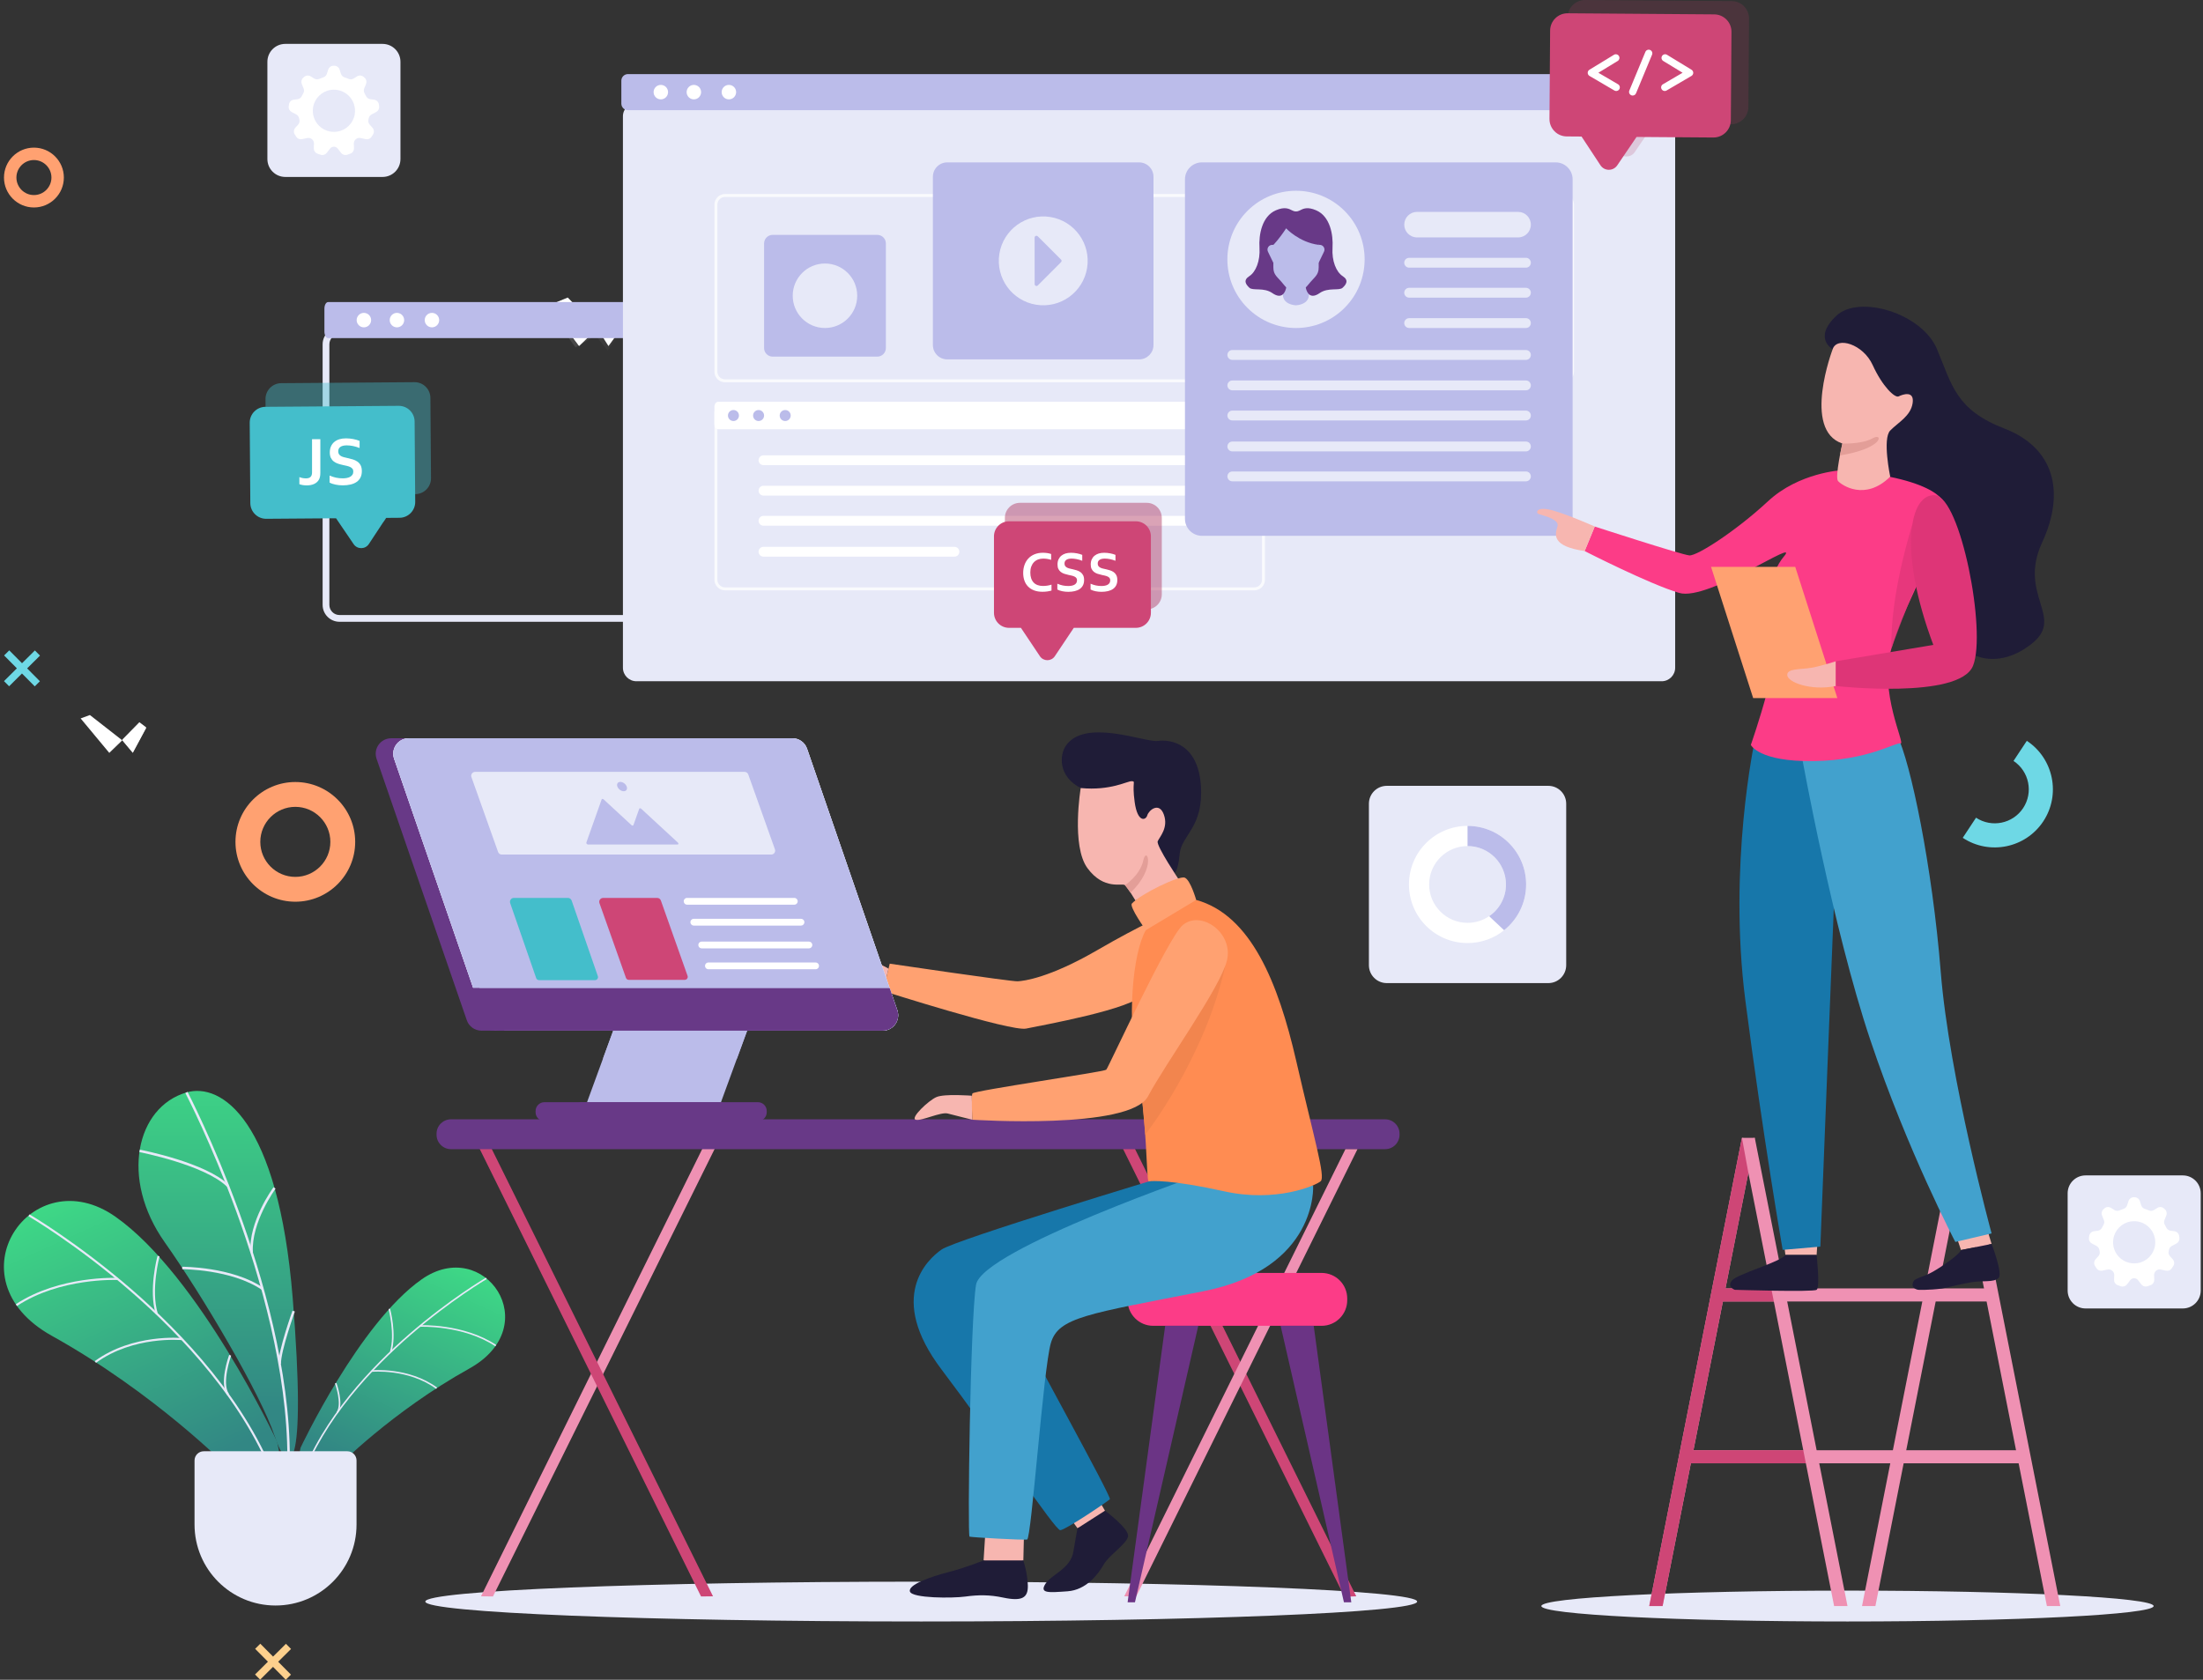 <svg xmlns="http://www.w3.org/2000/svg" width="552" height="421" viewBox="0 0 552 421" fill="none"><rect x="0" y="0" width="552" height="421" fill="#333333" stroke="none"/><path opacity="0.16" d="M192.997 100.187C191.853 101.672 190.568 102.626 189.143 102.793C180.304 103.831 159.832 96.757 159.832 96.757L160.752 88.365C165.238 90.898 184.84 101.649 192.997 100.187Z" fill="url(#paint0_linear_18_787)"></path><path opacity="0.16" d="M136.7 76.637L144.204 87.074L149.223 84.079L152.241 87.837L158.028 80.147L155.556 79.364L136.7 76.637Z" fill="url(#paint1_linear_18_787)"></path><path d="M142.261 74.746L149.664 82.308L145.098 86.732L137.58 76.66L142.261 74.746Z" fill="white"></path><path d="M156.098 77.333L149.664 82.309L152.461 86.732L157.46 79.89L156.098 77.333Z" fill="white"></path><path d="M22.528 179.212L30.634 185.549L27.383 188.698L20.206 180.062L22.528 179.212Z" fill="white"></path><path d="M34.927 181.176L30.634 185.55L33.274 188.698L36.623 182.468L34.927 181.176Z" fill="white"></path><path d="M72.903 419.718L69.701 416.489L72.926 413.286L71.645 411.995L68.42 415.197L65.221 411.971L63.93 413.25L67.132 416.479L63.903 419.684L65.184 420.976L68.41 417.77L71.611 420.999L72.903 419.718Z" fill="#FDD08D"></path><path d="M10 170.746L6.798 167.517L10.023 164.315L8.742 163.023L5.517 166.225L2.318 163L1.027 164.278L4.229 167.507L1 170.712L2.281 172.004L5.507 168.798L8.708 172.027L10 170.746Z" fill="#6ED8E5"></path><path d="M142.261 74.579L149.664 82.144L145.098 86.564L137.58 76.493L142.261 74.579Z" fill="white"></path><path d="M34.927 181.009L30.634 185.382L33.274 188.531L36.623 182.304L34.927 181.009Z" fill="white"></path><path d="M291.381 229.611C291.381 229.611 286.724 231.318 274.844 238.194C262.964 245.074 256.587 245.863 254.994 245.95C253.402 246.037 222.933 241.53 222.933 241.53L221.281 248.366C221.281 248.366 253.308 258.606 257.119 257.796C260.929 256.986 283.854 252.951 286.677 249.076C289.501 245.198 291.381 229.611 291.381 229.611Z" fill="#FFA171"></path><path d="M222.632 242.765C222.632 242.765 212.95 237.28 212.234 240.252C211.515 243.223 221.271 248.41 221.271 248.41L222.632 242.765Z" fill="#F7B6B0"></path><path d="M226.704 155.839H85.071C82.739 155.839 80.839 153.942 80.839 151.606V86.293C80.839 83.961 82.736 82.06 85.071 82.06H226.704C229.036 82.06 230.936 83.957 230.936 86.293V151.606C230.936 153.942 229.036 155.839 226.704 155.839ZM85.067 83.753C83.669 83.753 82.528 84.891 82.528 86.293V151.606C82.528 153.005 83.666 154.146 85.067 154.146H226.7C228.099 154.146 229.24 153.008 229.24 151.606V86.293C229.24 84.894 228.102 83.753 226.7 83.753H85.067Z" fill="#E7E9F8"></path><path d="M229.159 84.75H82.217C81.702 84.75 81.287 84.01 81.287 83.097V77.362C81.287 76.448 81.702 75.709 82.217 75.709H229.159C229.675 75.709 230.09 76.448 230.09 77.362V83.097C230.09 84.01 229.671 84.75 229.159 84.75Z" fill="#BBBCEA"></path><path d="M92.993 80.231C92.993 81.231 92.18 82.044 91.18 82.044C90.18 82.044 89.367 81.231 89.367 80.231C89.367 79.23 90.18 78.417 91.18 78.417C92.184 78.417 92.993 79.227 92.993 80.231Z" fill="white"></path><path d="M101.274 80.231C101.274 81.231 100.461 82.044 99.46 82.044C98.46 82.044 97.647 81.231 97.647 80.231C97.647 79.23 98.46 78.417 99.46 78.417C100.461 78.417 101.274 79.227 101.274 80.231Z" fill="white"></path><path d="M110.046 80.231C110.046 81.231 109.233 82.044 108.232 82.044C107.232 82.044 106.419 81.231 106.419 80.231C106.419 79.23 107.232 78.417 108.232 78.417C109.233 78.417 110.046 79.227 110.046 80.231Z" fill="white"></path><path d="M416.356 170.744H159.471C157.6 170.744 156.085 169.228 156.085 167.357V29.155C156.085 27.285 157.6 25.769 159.471 25.769H416.356C418.226 25.769 419.742 27.285 419.742 29.155V167.357C419.742 169.228 418.226 170.744 416.356 170.744Z" fill="#E7E9F8"></path><path d="M303.736 116.586H191.311C190.628 116.586 190.076 116.034 190.076 115.352C190.076 114.669 190.628 114.117 191.311 114.117H303.736C304.419 114.117 304.971 114.669 304.971 115.352C304.968 116.031 304.416 116.586 303.736 116.586Z" fill="white"></path><path d="M303.736 124.212H191.311C190.628 124.212 190.076 123.66 190.076 122.978C190.076 122.295 190.628 121.743 191.311 121.743H303.736C304.419 121.743 304.971 122.295 304.971 122.978C304.968 123.66 304.416 124.212 303.736 124.212Z" fill="white"></path><path d="M303.736 131.764H191.311C190.628 131.764 190.076 131.212 190.076 130.529C190.076 129.846 190.628 129.294 191.311 129.294H303.736C304.419 129.294 304.971 129.846 304.971 130.529C304.968 131.212 304.416 131.764 303.736 131.764Z" fill="white"></path><path d="M239.146 139.521H191.307C190.625 139.521 190.073 138.969 190.073 138.286C190.073 137.603 190.625 137.051 191.307 137.051H239.146C239.829 137.051 240.381 137.603 240.381 138.286C240.381 138.969 239.829 139.521 239.146 139.521Z" fill="white"></path><path d="M230.832 406.398C299.461 406.398 355.095 404.164 355.095 401.408C355.095 398.653 299.461 396.419 230.832 396.419C162.204 396.419 106.57 398.653 106.57 401.408C106.57 404.164 162.204 406.398 230.832 406.398Z" fill="#E7E9F8"></path><path d="M123.522 400.127L120.524 400.09L176.232 287.422H179.337L123.522 400.127Z" fill="#EF91B3"></path><path d="M175.66 400.127L120.113 287.794L122.946 287.422L178.658 400.09L175.66 400.127Z" fill="#CE4676"></path><path d="M336.878 400.2L281.294 287.75L284.128 287.422L339.839 400.09L336.878 400.2Z" fill="#CE4676"></path><path d="M347.059 288.022H113.003C111.006 288.022 109.383 286.403 109.383 284.402V284.157C109.383 282.16 111.003 280.537 113.003 280.537H347.059C349.056 280.537 350.679 282.156 350.679 284.157V284.402C350.679 286.403 349.059 288.022 347.059 288.022Z" fill="#683987"></path><path d="M284.713 400.11L281.706 400.09L337.119 288.022H340.137L284.713 400.11Z" fill="#EF91B3"></path><path d="M507.855 185.673L504.523 190.719C508.444 193.309 509.528 198.606 506.939 202.528C504.349 206.449 499.053 207.534 495.129 204.944L491.8 209.986C498.501 214.413 507.554 212.559 511.981 205.857C516.41 199.155 514.557 190.1 507.855 185.673Z" fill="#6ED8E5"></path><path d="M418.487 27.613H157.339C156.426 27.613 155.687 26.873 155.687 25.96V20.224C155.687 19.311 156.426 18.571 157.339 18.571H418.487C419.401 18.571 420.14 19.311 420.14 20.224V25.96C420.14 26.873 419.401 27.613 418.487 27.613Z" fill="#BBBCEA"></path><path d="M167.396 23.091C167.396 24.092 166.583 24.905 165.583 24.905C164.583 24.905 163.77 24.092 163.77 23.091C163.77 22.091 164.583 21.278 165.583 21.278C166.583 21.278 167.396 22.087 167.396 23.091Z" fill="white"></path><path d="M175.673 23.091C175.673 24.092 174.86 24.905 173.86 24.905C172.86 24.905 172.047 24.092 172.047 23.091C172.047 22.091 172.86 21.278 173.86 21.278C174.864 21.278 175.673 22.087 175.673 23.091Z" fill="white"></path><path d="M184.449 23.091C184.449 24.092 183.636 24.905 182.635 24.905C181.635 24.905 180.822 24.092 180.822 23.091C180.822 22.091 181.635 21.278 182.635 21.278C183.636 21.278 184.449 22.087 184.449 23.091Z" fill="white"></path><path d="M74 226C65.729 226 59 219.272 59 211C59 202.729 65.729 196 74 196C82.271 196 89 202.729 89 211C89 219.272 82.271 226 74 226ZM74 202.224C69.161 202.224 65.223 206.162 65.223 211C65.223 215.839 69.161 219.777 74 219.777C78.839 219.777 82.777 215.839 82.777 211C82.777 206.162 78.839 202.224 74 202.224Z" fill="#FFA171"></path><path d="M8.5 52C4.364 52 1 48.636 1 44.5C1 40.364 4.364 37 8.5 37C12.636 37 16 40.364 16 44.5C16 48.636 12.636 52 8.5 52ZM8.5 40.111C6.081 40.111 4.112 42.081 4.112 44.5C4.112 46.919 6.081 48.889 8.5 48.889C10.919 48.889 12.889 46.919 12.889 44.5C12.889 42.081 10.919 40.111 8.5 40.111Z" fill="#FFA171"></path><g opacity="0.41"><path opacity="0.47" d="M397.199 0.001L433.921 0.276C436.33 0.292 438.267 2.26 438.25 4.669L438.086 26.807C438.069 29.216 436.102 31.154 433.693 31.137L414.463 30.993L409.618 38.12C408.605 39.609 406.406 39.593 405.416 38.09L400.679 30.893L396.972 30.866C394.563 30.849 392.626 28.882 392.643 26.472L392.807 4.334C392.823 1.922 394.791 -0.019 397.199 0.001Z" fill="#B03C65"></path><path d="M412.582 15.047C412.569 16.629 413.844 17.924 415.43 17.938C417.012 17.951 418.307 16.676 418.32 15.09C418.334 13.508 417.059 12.213 415.473 12.199C413.887 12.189 412.592 13.464 412.582 15.047Z" fill="white"></path><path d="M402.358 14.973C402.345 16.556 403.62 17.851 405.205 17.864C406.788 17.878 408.083 16.603 408.096 15.017C408.109 13.434 406.835 12.139 405.249 12.126C403.663 12.112 402.368 13.387 402.358 14.973Z" fill="white"></path><path d="M422.683 15.123C422.669 16.706 423.944 18.001 425.53 18.015C427.112 18.028 428.407 16.753 428.421 15.167C428.434 13.584 427.159 12.289 425.573 12.276C423.988 12.266 422.693 13.541 422.683 15.123Z" fill="white"></path></g><path d="M392.803 3.33L429.525 3.604C431.933 3.621 433.871 5.588 433.854 7.998L433.69 30.136C433.673 32.545 431.706 34.482 429.297 34.465L410.067 34.322L405.222 41.449C404.208 42.938 402.01 42.921 401.02 41.419L396.283 34.221L392.576 34.194C390.167 34.178 388.23 32.21 388.247 29.801L388.41 7.663C388.427 5.247 390.394 3.31 392.803 3.33Z" fill="#CE4676"></path><path d="M404.964 22.805C404.811 22.805 404.653 22.765 404.509 22.681L398.277 19.031C398.002 18.87 397.832 18.576 397.828 18.258C397.825 17.94 397.992 17.642 398.263 17.478L404.402 13.734C404.831 13.473 405.386 13.61 405.647 14.035C405.908 14.463 405.771 15.019 405.346 15.28L400.498 18.235L405.426 21.119C405.858 21.37 406.002 21.925 405.751 22.357C405.58 22.645 405.276 22.805 404.964 22.805Z" fill="white"></path><path d="M417.132 22.805C416.821 22.805 416.52 22.645 416.35 22.357C416.095 21.925 416.242 21.37 416.674 21.119L421.602 18.234L416.754 15.28C416.326 15.019 416.192 14.463 416.453 14.035C416.714 13.607 417.27 13.473 417.698 13.734L423.837 17.478C424.108 17.645 424.275 17.94 424.272 18.258C424.269 18.576 424.098 18.87 423.824 19.031L417.591 22.681C417.447 22.765 417.29 22.805 417.132 22.805Z" fill="white"></path><path d="M409.096 23.945C408.979 23.945 408.862 23.921 408.748 23.874C408.287 23.684 408.069 23.152 408.26 22.69L412.278 13.013C412.469 12.551 413.001 12.334 413.462 12.524C413.924 12.715 414.141 13.247 413.951 13.709L409.933 23.386C409.789 23.734 409.454 23.945 409.096 23.945Z" fill="white"></path><g opacity="0.41"><path d="M103.85 95.787L70.461 96.038C68.269 96.055 66.509 97.845 66.526 100.034L66.677 120.164C66.693 122.356 68.483 124.116 70.671 124.099L88.156 123.968L92.562 130.45C93.482 131.805 95.482 131.788 96.382 130.42L100.688 123.875L104.061 123.848C106.252 123.831 108.012 122.041 107.995 119.853L107.844 99.722C107.831 97.531 106.041 95.771 103.85 95.787Z" fill="#44BECB"></path><path d="M89.865 109.469C89.875 110.907 88.718 112.085 87.276 112.095C85.837 112.105 84.659 110.948 84.649 109.505C84.639 108.067 85.797 106.889 87.239 106.879C88.677 106.869 89.855 108.026 89.865 109.469Z" fill="white"></path><path d="M99.162 109.399C99.172 110.837 98.015 112.015 96.573 112.025C95.134 112.035 93.957 110.878 93.947 109.435C93.937 107.997 95.094 106.819 96.536 106.809C97.975 106.799 99.149 107.96 99.162 109.399Z" fill="white"></path><path d="M80.681 109.535C80.691 110.974 79.534 112.152 78.092 112.162C76.653 112.172 75.476 111.014 75.466 109.572C75.456 108.133 76.613 106.955 78.055 106.945C79.494 106.939 80.671 108.096 80.681 109.535Z" fill="white"></path></g><path d="M99.895 101.716L66.506 101.966C64.315 101.983 62.555 103.773 62.572 105.962L62.722 126.092C62.739 128.284 64.529 130.044 66.717 130.027L84.201 129.897L88.607 136.378C89.527 137.733 91.528 137.717 92.428 136.348L96.734 129.803L100.106 129.776C102.297 129.759 104.057 127.969 104.04 125.781L103.89 105.651C103.877 103.462 102.087 101.702 99.895 101.716Z" fill="#44BECB"></path><path d="M78.186 110.081H80.267V118.476C80.267 118.851 80.24 119.172 80.186 119.44C80.133 119.708 80.052 119.945 79.945 120.149C79.805 120.42 79.628 120.651 79.41 120.842C79.196 121.033 78.952 121.187 78.681 121.31C78.41 121.431 78.119 121.518 77.808 121.575C77.496 121.628 77.175 121.655 76.841 121.655C76.496 121.655 76.162 121.625 75.834 121.571C75.509 121.515 75.235 121.441 75.014 121.351V119.577C75.262 119.678 75.529 119.758 75.81 119.815C76.095 119.872 76.372 119.898 76.65 119.898C77.189 119.898 77.577 119.775 77.821 119.524C78.065 119.276 78.186 118.908 78.186 118.419V110.081Z" fill="white"></path><path d="M88.523 118.179C88.523 117.891 88.453 117.657 88.309 117.48C88.169 117.302 87.975 117.155 87.734 117.041C87.49 116.928 87.219 116.837 86.914 116.764C86.61 116.693 86.292 116.623 85.961 116.556C85.519 116.459 85.098 116.345 84.696 116.212C84.295 116.078 83.94 115.894 83.636 115.659C83.331 115.425 83.087 115.127 82.906 114.763C82.726 114.401 82.635 113.946 82.635 113.404C82.635 112.805 82.739 112.283 82.95 111.838C83.157 111.393 83.442 111.025 83.803 110.734C84.161 110.443 84.582 110.225 85.067 110.081C85.553 109.938 86.095 109.867 86.7 109.867C87.306 109.867 87.915 109.928 88.523 110.045C89.136 110.165 89.661 110.316 90.103 110.503V112.287C89.514 112.056 88.948 111.885 88.41 111.781C87.868 111.678 87.363 111.624 86.888 111.624C86.202 111.624 85.676 111.748 85.305 111.999C84.934 112.246 84.75 112.621 84.75 113.12C84.75 113.408 84.81 113.645 84.93 113.832C85.051 114.02 85.218 114.174 85.425 114.294C85.633 114.415 85.874 114.512 86.148 114.585C86.419 114.659 86.707 114.726 87.015 114.789C87.496 114.893 87.955 115.01 88.393 115.141C88.831 115.275 89.219 115.459 89.561 115.696C89.902 115.934 90.17 116.245 90.367 116.626C90.564 117.008 90.665 117.496 90.665 118.092C90.665 118.704 90.551 119.233 90.327 119.678C90.099 120.127 89.778 120.495 89.363 120.786C88.948 121.077 88.443 121.294 87.848 121.435C87.252 121.575 86.603 121.646 85.894 121.646C85.278 121.646 84.669 121.585 84.074 121.462C83.478 121.341 82.98 121.171 82.585 120.95V119.193C83.144 119.437 83.692 119.611 84.224 119.725C84.756 119.835 85.305 119.889 85.871 119.889C86.198 119.889 86.519 119.862 86.837 119.809C87.155 119.755 87.44 119.661 87.691 119.531C87.941 119.4 88.145 119.223 88.296 118.999C88.447 118.781 88.523 118.507 88.523 118.179Z" fill="white"></path><path d="M188.965 253.526L184.656 265.308L180.344 277.093H146.784L151.093 265.308L155.396 253.526H188.965Z" fill="#BBBCEA"></path><path d="M180.477 280.985H136.412C135.191 280.985 134.201 279.995 134.201 278.774V278.459C134.201 277.238 135.191 276.247 136.412 276.247H180.477C181.699 276.247 182.689 277.238 182.689 278.459V278.774C182.689 279.995 181.699 280.985 180.477 280.985Z" fill="#683987"></path><path d="M189.905 280.985H145.84C144.619 280.985 143.629 279.995 143.629 278.774V278.459C143.629 277.238 144.619 276.247 145.84 276.247H189.905C191.127 276.247 192.117 277.238 192.117 278.459V278.774C192.117 279.995 191.127 280.985 189.905 280.985Z" fill="#683987"></path><path d="M188.965 253.526L184.656 265.308H151.093L155.396 253.526H188.965Z" fill="#BBBCEA"></path><path d="M216.774 258.318H120.625C118.972 258.318 117.503 257.27 116.965 255.708L94.355 190.174C93.488 187.657 95.355 185.037 98.015 185.037H194.164C195.817 185.037 197.286 186.085 197.825 187.647L220.434 253.181C221.301 255.698 219.434 258.318 216.774 258.318Z" fill="#683987"></path><path d="M221.167 258.318H125.021C123.365 258.318 121.899 257.267 121.361 255.711L118.584 247.667L98.754 190.177C97.885 187.657 99.751 185.037 102.414 185.037H198.561C200.217 185.037 201.682 186.085 202.221 187.651L222.927 247.67L224.827 253.185C225.7 255.698 223.833 258.318 221.167 258.318Z" fill="#E7E9F8"></path><path d="M221.167 258.318H125.021C123.365 258.318 121.899 257.267 121.361 255.711L118.584 247.667L98.754 190.177C97.885 187.657 99.751 185.037 102.414 185.037H198.561C200.217 185.037 201.682 186.085 202.221 187.651L222.927 247.67L224.827 253.185C225.7 255.698 223.833 258.318 221.167 258.318Z" fill="#E7E9F8"></path><path d="M221.17 258.314H125.021C123.372 258.314 121.899 257.27 121.361 255.711L118.587 247.674L98.761 190.177C97.891 187.657 99.755 185.037 102.421 185.037H198.561C200.22 185.037 201.679 186.088 202.221 187.647L222.927 247.674L224.83 253.185C225.7 255.694 223.83 258.314 221.17 258.314Z" fill="#BBBCEA"></path><path d="M124.803 213.53L118.125 194.769C117.898 194.13 118.373 193.457 119.052 193.457H186.567C186.981 193.457 187.353 193.718 187.493 194.109L194.174 212.871C194.402 213.51 193.927 214.183 193.248 214.183H125.73C125.312 214.183 124.94 213.922 124.803 213.53Z" fill="#E7E9F8"></path><path d="M149.092 245.656H135.061C134.743 245.656 134.459 245.455 134.352 245.151L127.831 226.346C127.617 225.713 128.085 225.047 128.758 225.047H142.297C142.716 225.047 143.094 225.308 143.234 225.703L149.798 244.656C149.969 245.148 149.608 245.656 149.092 245.656Z" fill="#44BECB"></path><path d="M171.575 245.583H157.55C157.232 245.583 156.951 245.382 156.844 245.084L150.203 226.349C149.982 225.717 150.457 225.051 151.13 225.051H164.67C165.088 225.051 165.466 225.312 165.596 225.707L172.281 244.582C172.455 245.071 172.09 245.583 171.575 245.583Z" fill="#CE4676"></path><path d="M199.788 225.519C199.645 225.231 199.35 225.047 199.029 225.047H172.167C171.538 225.047 171.13 225.707 171.408 226.272C171.551 226.56 171.846 226.744 172.167 226.744H199.029C199.655 226.744 200.066 226.085 199.788 225.519Z" fill="white"></path><path d="M201.465 230.756C201.321 230.468 201.026 230.284 200.705 230.284H173.843C173.214 230.284 172.806 230.943 173.084 231.509C173.228 231.797 173.522 231.981 173.843 231.981H200.705C201.331 231.977 201.742 231.318 201.465 230.756Z" fill="white"></path><path d="M203.449 236.468C203.305 236.18 203.01 235.996 202.689 235.996H175.827C175.198 235.996 174.79 236.655 175.068 237.221C175.212 237.509 175.506 237.693 175.827 237.693H202.689C203.315 237.693 203.726 237.034 203.449 236.468Z" fill="white"></path><path d="M205.125 241.705C204.981 241.417 204.686 241.233 204.365 241.233H177.503C176.874 241.233 176.466 241.892 176.744 242.458C176.888 242.745 177.182 242.93 177.503 242.93H204.365C204.994 242.926 205.402 242.267 205.125 241.705Z" fill="white"></path><path d="M208.972 252.532C208.828 252.244 208.534 252.06 208.213 252.06H181.351C180.722 252.06 180.314 252.719 180.591 253.285C180.735 253.573 181.03 253.757 181.351 253.757H208.213C208.842 253.757 209.25 253.094 208.972 252.532Z" fill="white"></path><path d="M160.17 202.702L158.718 206.794C158.658 206.965 158.403 206.965 158.219 206.794L151.254 200.359C151.07 200.189 150.815 200.189 150.755 200.359L146.918 211.177C146.844 211.382 147.095 211.666 147.346 211.666H156.995H163.495H169.775C170.026 211.666 170.069 211.382 169.849 211.177L160.672 202.702C160.484 202.531 160.23 202.531 160.17 202.702Z" fill="#BBBCEA"></path><path d="M157.035 197.14C157.269 197.786 156.938 198.311 156.289 198.311C155.643 198.311 154.927 197.786 154.693 197.14C154.459 196.494 154.79 195.969 155.439 195.969C156.085 195.969 156.797 196.494 157.035 197.14Z" fill="#BBBCEA"></path><path d="M221.167 258.318H125.021C123.365 258.318 121.899 257.267 121.361 255.711L118.584 247.667H222.927L224.827 253.182C225.7 255.698 223.833 258.318 221.167 258.318Z" fill="#683987"></path><path d="M69.417 361.272C69.417 361.272 49.905 319.717 28.942 304.96C7.978 290.204 -12.852 320.433 12.99 334.801C38.831 349.169 57.105 367.764 57.105 367.764C57.105 367.764 74.335 382.835 69.417 361.272Z" fill="url(#paint2_linear_18_787)"></path><path d="M68.989 371.952L69.484 371.771C62.066 351.333 45.576 334.094 33.05 323.229C19.484 311.464 7.513 304.434 7.393 304.364L7.128 304.819C7.249 304.889 19.186 311.899 32.715 323.634C45.191 334.459 61.611 351.624 68.989 371.952Z" fill="#E7E9F8"></path><path d="M29.457 320.806L29.483 320.281C29.34 320.274 14.863 319.652 3.957 326.89L4.248 327.328C15.01 320.184 29.313 320.8 29.457 320.806Z" fill="#E7E9F8"></path><path d="M45.603 335.885L45.656 335.363C45.532 335.349 33.274 334.178 23.742 341.148L24.054 341.573C33.421 334.72 45.482 335.875 45.603 335.885Z" fill="#E7E9F8"></path><path d="M39.019 329.313L39.52 329.159C37.737 323.303 39.955 314.961 39.979 314.881L39.47 314.744C39.38 315.092 37.192 323.31 39.019 329.313Z" fill="#E7E9F8"></path><path d="M56.931 349.661L57.362 349.36C55.452 346.612 57.888 339.83 57.915 339.763L57.419 339.582C57.316 339.873 54.867 346.693 56.931 349.661Z" fill="#E7E9F8"></path><path d="M75.315 362.841C75.315 362.841 89.929 331.722 105.626 320.67C121.324 309.618 136.928 332.257 117.573 343.019C98.219 353.78 84.536 367.706 84.536 367.706C84.536 367.706 71.632 378.993 75.315 362.841Z" fill="url(#paint3_linear_18_787)"></path><path d="M75.636 370.841L75.268 370.707C80.822 355.402 93.171 342.489 102.552 334.355C112.712 325.545 121.678 320.278 121.765 320.228L121.963 320.569C121.873 320.622 112.933 325.873 102.803 334.659C93.458 342.76 81.16 355.616 75.636 370.841Z" fill="#E7E9F8"></path><path d="M105.242 332.539L105.221 332.147C105.328 332.141 116.172 331.676 124.338 337.096L124.121 337.424C116.058 332.074 105.349 332.532 105.242 332.539Z" fill="#E7E9F8"></path><path d="M93.15 343.832L93.11 343.44C93.201 343.43 102.384 342.554 109.524 347.774L109.293 348.092C102.271 342.959 93.241 343.822 93.15 343.832Z" fill="#E7E9F8"></path><path d="M98.079 338.909L97.704 338.795C99.039 334.408 97.376 328.165 97.359 328.101L97.737 327.997C97.811 328.258 99.45 334.412 98.079 338.909Z" fill="#E7E9F8"></path><path d="M84.666 354.148L84.341 353.923C85.773 351.866 83.947 346.786 83.93 346.736L84.298 346.602C84.378 346.816 86.212 351.922 84.666 354.148Z" fill="#E7E9F8"></path><path d="M46.717 273.804C34.191 277.462 29.965 295.353 41.283 311.365C50.872 324.93 65.332 349.45 68.825 359.92C72.317 370.394 76.964 370.102 73.338 325.308C69.711 280.517 55.402 271.268 46.717 273.804Z" fill="url(#paint4_linear_18_787)"></path><path d="M72.625 365.562H72.006C72.046 343.541 65.094 319.803 59.253 303.769C52.923 286.389 46.506 274.068 46.442 273.948L46.991 273.66C47.055 273.784 53.492 286.141 59.835 303.558C65.693 319.639 72.665 343.45 72.625 365.562Z" fill="#E7E9F8"></path><path d="M56.901 297.451C51.32 291.967 35.084 288.785 34.92 288.755L35.037 288.146C35.713 288.276 51.621 291.395 57.336 297.01L56.901 297.451Z" fill="#E7E9F8"></path><path d="M65.603 323.269C57.978 318.093 45.783 318.109 45.663 318.109L45.66 317.49C45.783 317.49 58.165 317.47 65.951 322.757L65.603 323.269Z" fill="#E7E9F8"></path><path d="M63.364 313.904L62.746 313.941C62.267 306.148 68.286 297.906 68.543 297.558L69.042 297.926C68.982 298.01 62.9 306.339 63.364 313.904Z" fill="#E7E9F8"></path><path d="M70.397 341.824L69.778 341.828C69.765 338.348 73.157 328.895 73.301 328.493L73.883 328.704C73.85 328.798 70.384 338.451 70.397 341.824Z" fill="#E7E9F8"></path><path d="M69.042 402.396C57.831 402.396 48.744 393.308 48.744 382.095V366.044C48.744 364.769 49.778 363.738 51.049 363.738H87.031C88.306 363.738 89.337 364.772 89.337 366.044V382.095C89.343 393.305 80.253 402.396 69.042 402.396Z" fill="#E7E9F8"></path><path opacity="0.76" d="M391.726 95.819H181.672C180.203 95.819 179.009 94.625 179.009 93.156V51.289C179.009 49.82 180.203 48.626 181.672 48.626H391.726C393.195 48.626 394.389 49.82 394.389 51.289V93.156C394.389 94.625 393.195 95.819 391.726 95.819ZM181.675 49.368C180.615 49.368 179.755 50.232 179.755 51.289V93.156C179.755 94.217 180.618 95.076 181.675 95.076H391.729C392.79 95.076 393.65 94.213 393.65 93.156V51.289C393.65 50.228 392.786 49.368 391.729 49.368H181.675Z" fill="white"></path><path opacity="0.76" d="M314.295 147.96H181.675C180.207 147.96 179.012 146.765 179.012 145.296V103.429C179.012 101.96 180.207 100.766 181.675 100.766H314.295C315.764 100.766 316.958 101.96 316.958 103.429V145.296C316.958 146.765 315.764 147.96 314.295 147.96ZM181.675 101.509C180.615 101.509 179.755 102.372 179.755 103.429V145.296C179.755 146.357 180.618 147.217 181.675 147.217H314.295C315.356 147.217 316.216 146.353 316.216 145.296V103.429C316.216 102.369 315.352 101.509 314.295 101.509H181.675Z" fill="white"></path><path d="M326.6 107.582H179.939C179.427 107.582 179.012 107.019 179.012 106.323V101.96C179.012 101.267 179.427 100.702 179.939 100.702H326.6C327.112 100.702 327.527 101.264 327.527 101.96V106.323C327.527 107.019 327.112 107.582 326.6 107.582Z" fill="white"></path><path d="M185.158 104.145C185.158 104.904 184.543 105.523 183.78 105.523C183.017 105.523 182.401 104.907 182.401 104.145C182.401 103.382 183.017 102.766 183.78 102.766C184.543 102.766 185.158 103.382 185.158 104.145Z" fill="#BBBCEA"></path><path d="M190.076 105.523C190.837 105.523 191.454 104.906 191.454 104.145C191.454 103.383 190.837 102.766 190.076 102.766C189.315 102.766 188.698 103.383 188.698 104.145C188.698 104.906 189.315 105.523 190.076 105.523Z" fill="#BBBCEA"></path><path d="M196.744 105.523C197.505 105.523 198.122 104.906 198.122 104.145C198.122 103.383 197.505 102.766 196.744 102.766C195.983 102.766 195.366 103.383 195.366 104.145C195.366 104.906 195.983 105.523 196.744 105.523Z" fill="#BBBCEA"></path><path d="M389.792 134.291H301.17C298.822 134.291 296.915 132.387 296.915 130.035V44.953C296.915 42.604 298.818 40.697 301.17 40.697H389.792C392.141 40.697 394.048 42.6 394.048 44.953V130.035C394.048 132.387 392.141 134.291 389.792 134.291Z" fill="#BBBCEA"></path><path d="M336.896 77.172C343.611 70.456 343.611 59.566 336.896 52.849C330.18 46.133 319.292 46.133 312.577 52.849C305.861 59.566 305.861 70.456 312.577 77.172C319.292 83.889 330.18 83.889 336.896 77.172Z" fill="#E7E9F8"></path><path d="M327.985 73.773C327.959 71.096 326.587 69.051 326.587 69.051L324.717 73.07L322.847 69.051C322.847 69.051 321.472 71.096 321.448 73.773C321.425 76.262 324.289 76.496 324.693 76.52V76.523C324.693 76.523 324.703 76.523 324.717 76.523C324.73 76.523 324.74 76.523 324.74 76.523V76.52C325.145 76.5 328.009 76.262 327.985 73.773Z" fill="#BBBCEA"></path><path d="M336.43 69.209C334.821 68.172 333.68 65.421 333.887 62.102C334.095 58.782 333.265 54.215 329.789 52.712C327.614 51.772 326.56 52.271 325.61 52.779C325.061 53.071 324.412 53.071 323.864 52.779C322.914 52.274 321.86 51.772 319.685 52.712C316.209 54.218 315.379 58.782 315.587 62.102C315.794 65.421 314.653 68.172 313.044 69.209C311.435 70.246 312.161 71.284 313.044 72.113C313.927 72.943 316.654 71.956 318.815 73.462C320.976 74.968 321.96 73.669 322.301 72.036C322.639 70.403 324.73 57.447 324.73 57.447L324.734 55.419L324.737 57.447C324.737 57.447 326.828 70.403 327.166 72.036C327.504 73.669 328.487 74.968 330.652 73.462C332.817 71.956 335.543 72.943 336.423 72.113C337.313 71.284 338.039 70.246 336.43 69.209Z" fill="#683987"></path><path d="M324.743 73.123C323.613 73.123 322.559 72.467 321.672 71.339C320.103 69.341 319.063 69.007 319.063 66.999V56.961H330.421V66.999C330.421 69.02 329.364 69.392 327.775 71.383C326.898 72.487 325.858 73.123 324.743 73.123Z" fill="#BBBCEA"></path><path d="M319.063 61.371H318.778C317.902 61.371 317.326 62.288 317.708 63.078L319.063 65.885C319.063 65.885 320.05 63.55 320.05 63.342C320.05 63.135 319.063 61.371 319.063 61.371Z" fill="#BBBCEA"></path><path d="M330.401 61.371H330.682C331.558 61.371 332.134 62.288 331.753 63.078L330.398 65.885C330.398 65.885 329.411 63.55 329.411 63.342C329.411 63.135 330.401 61.371 330.401 61.371Z" fill="#BBBCEA"></path><path d="M319.063 61.372C319.063 61.372 320.418 60.064 322.264 57.227C322.264 57.227 325.456 60.703 330.401 61.372C330.401 61.372 331.629 58.448 331.629 57.862C331.629 57.277 330.618 55.359 329.712 55.202C328.808 55.041 319.946 54.299 318.815 55.202C317.688 56.109 319.063 61.372 319.063 61.372Z" fill="#683987"></path><path d="M380.384 59.505H355.058C353.292 59.505 351.86 58.073 351.86 56.306C351.86 54.539 353.292 53.107 355.058 53.107H380.384C382.151 53.107 383.583 54.539 383.583 56.306C383.579 58.073 382.151 59.505 380.384 59.505Z" fill="#E7E9F8"></path><path d="M382.348 67.084H353.091C352.408 67.084 351.856 66.532 351.856 65.85C351.856 65.167 352.408 64.615 353.091 64.615H382.348C383.031 64.615 383.583 65.167 383.583 65.85C383.579 66.532 383.027 67.084 382.348 67.084Z" fill="#E7E9F8"></path><path d="M382.348 74.601H353.091C352.408 74.601 351.856 74.049 351.856 73.367C351.856 72.684 352.408 72.132 353.091 72.132H382.348C383.031 72.132 383.583 72.684 383.583 73.367C383.579 74.049 383.027 74.601 382.348 74.601Z" fill="#E7E9F8"></path><path d="M382.348 82.208H353.091C352.408 82.208 351.856 81.656 351.856 80.973C351.856 80.291 352.408 79.739 353.091 79.739H382.348C383.031 79.739 383.583 80.291 383.583 80.973C383.579 81.656 383.027 82.208 382.348 82.208Z" fill="#E7E9F8"></path><path d="M382.348 90.199H308.782C308.099 90.199 307.547 89.647 307.547 88.965C307.547 88.282 308.099 87.73 308.782 87.73H382.348C383.031 87.73 383.583 88.282 383.583 88.965C383.579 89.647 383.027 90.199 382.348 90.199Z" fill="#E7E9F8"></path><path d="M382.348 97.828H308.782C308.099 97.828 307.547 97.275 307.547 96.593C307.547 95.91 308.099 95.358 308.782 95.358H382.348C383.031 95.358 383.583 95.91 383.583 96.593C383.579 97.275 383.027 97.828 382.348 97.828Z" fill="#E7E9F8"></path><path d="M382.348 105.38H308.782C308.099 105.38 307.547 104.828 307.547 104.145C307.547 103.463 308.099 102.911 308.782 102.911H382.348C383.031 102.911 383.583 103.463 383.583 104.145C383.579 104.828 383.027 105.38 382.348 105.38Z" fill="#E7E9F8"></path><path d="M382.348 113.136H308.782C308.099 113.136 307.547 112.584 307.547 111.901C307.547 111.218 308.099 110.666 308.782 110.666H382.348C383.031 110.666 383.583 111.218 383.583 111.901C383.579 112.584 383.027 113.136 382.348 113.136Z" fill="#E7E9F8"></path><path d="M382.348 120.638H308.782C308.099 120.638 307.547 120.086 307.547 119.403C307.547 118.721 308.099 118.168 308.782 118.168H382.348C383.031 118.168 383.583 118.721 383.583 119.403C383.579 120.086 383.027 120.638 382.348 120.638Z" fill="#E7E9F8"></path><path d="M237.35 90.072H285.429C287.417 90.072 289.026 88.463 289.026 86.475V44.297C289.026 42.309 287.417 40.7 285.429 40.7H237.35C235.362 40.7 233.753 42.309 233.753 44.297V86.478C233.75 88.463 235.362 90.072 237.35 90.072Z" fill="#BBBCEA"></path><path d="M272.392 67.165C273.377 61.094 269.255 55.374 263.185 54.389C257.115 53.403 251.396 57.526 250.411 63.597C249.426 69.668 253.548 75.388 259.618 76.373C265.688 77.359 271.407 73.236 272.392 67.165Z" fill="#E7E9F8"></path><path d="M260.029 59.23L265.861 65.052C266.041 65.233 266.041 65.527 265.861 65.708L260.039 71.54C259.748 71.831 259.25 71.627 259.25 71.212L259.24 59.557C259.24 59.146 259.738 58.938 260.029 59.23Z" fill="#BBBCEA"></path><path opacity="0.47" d="M287.336 126.025H255.563C253.479 126.025 251.789 127.715 251.789 129.8V148.956C251.789 151.041 253.479 152.731 255.563 152.731H258.544L263.301 159.845C264.191 161.173 266.145 161.173 267.035 159.845L271.793 152.731H287.336C289.421 152.731 291.11 151.041 291.11 148.956V129.8C291.11 127.715 289.421 126.025 287.336 126.025Z" fill="#B03C65"></path><path d="M284.603 130.653H252.83C250.745 130.653 249.056 132.342 249.056 134.427V153.584C249.056 155.668 250.745 157.358 252.83 157.358H255.811L260.568 164.472C261.458 165.8 263.412 165.8 264.302 164.472L269.059 157.358H284.603C286.687 157.358 288.377 155.668 288.377 153.584V134.427C288.377 132.342 286.687 130.653 284.603 130.653Z" fill="#CE4676"></path><path d="M261.384 140.003C260.916 140.003 260.481 140.08 260.086 140.234C259.688 140.388 259.35 140.615 259.066 140.91C258.782 141.204 258.561 141.572 258.4 142.007C258.24 142.442 258.163 142.937 258.163 143.496C258.163 144.052 258.236 144.537 258.38 144.958C258.524 145.38 258.735 145.728 259.006 146.012C259.277 146.297 259.611 146.508 260.003 146.648C260.394 146.792 260.839 146.862 261.338 146.862C261.696 146.862 262.057 146.836 262.428 146.779C262.8 146.722 263.148 146.641 263.472 146.531V148.017C263.144 148.11 262.79 148.184 262.408 148.238C262.027 148.291 261.632 148.318 261.224 148.318C260.424 148.318 259.725 148.204 259.119 147.977C258.514 147.749 258.009 147.428 257.601 147.01C257.196 146.595 256.888 146.096 256.684 145.517C256.48 144.938 256.376 144.299 256.376 143.6C256.376 142.88 256.486 142.215 256.704 141.599C256.921 140.983 257.236 140.451 257.647 139.999C258.059 139.548 258.571 139.193 259.19 138.935C259.805 138.678 260.504 138.544 261.284 138.54C261.682 138.54 262.06 138.567 262.418 138.621C262.773 138.674 263.097 138.751 263.382 138.852V140.317C263.007 140.2 262.656 140.116 262.331 140.07C262.013 140.026 261.696 140.003 261.384 140.003Z" fill="white"></path><path d="M269.866 145.44C269.866 145.199 269.805 145.008 269.688 144.858C269.571 144.711 269.411 144.59 269.21 144.497C269.009 144.403 268.782 144.326 268.531 144.269C268.28 144.209 268.015 144.152 267.738 144.095C267.37 144.015 267.022 143.921 266.687 143.811C266.353 143.7 266.062 143.546 265.807 143.352C265.553 143.158 265.352 142.91 265.202 142.609C265.051 142.308 264.978 141.933 264.978 141.482C264.978 140.983 265.065 140.551 265.239 140.183C265.413 139.815 265.647 139.511 265.948 139.267C266.246 139.026 266.597 138.845 266.998 138.724C267.4 138.604 267.851 138.544 268.353 138.544C268.855 138.544 269.36 138.594 269.869 138.691C270.374 138.788 270.812 138.915 271.177 139.072V140.551C270.689 140.361 270.22 140.22 269.772 140.133C269.324 140.046 268.902 140.003 268.507 140.003C267.938 140.003 267.5 140.106 267.192 140.314C266.885 140.521 266.731 140.829 266.731 141.244C266.731 141.482 266.781 141.679 266.881 141.836C266.982 141.99 267.119 142.117 267.293 142.221C267.467 142.322 267.667 142.405 267.892 142.465C268.116 142.526 268.357 142.583 268.611 142.636C269.009 142.72 269.39 142.817 269.755 142.927C270.12 143.038 270.441 143.192 270.722 143.389C271.003 143.586 271.227 143.844 271.391 144.162C271.555 144.48 271.639 144.885 271.639 145.377C271.639 145.885 271.545 146.324 271.358 146.695C271.17 147.066 270.903 147.371 270.558 147.615C270.213 147.856 269.795 148.037 269.3 148.154C268.808 148.271 268.266 148.331 267.681 148.331C267.169 148.331 266.667 148.281 266.172 148.181C265.677 148.08 265.265 147.936 264.937 147.756V146.297C265.402 146.498 265.854 146.645 266.296 146.735C266.737 146.829 267.192 146.872 267.661 146.872C267.932 146.872 268.199 146.849 268.464 146.805C268.728 146.762 268.962 146.685 269.173 146.578C269.38 146.471 269.548 146.324 269.675 146.136C269.799 145.942 269.866 145.715 269.866 145.44Z" fill="white"></path><path d="M278.189 145.44C278.189 145.199 278.129 145.008 278.012 144.858C277.895 144.711 277.734 144.59 277.534 144.497C277.333 144.403 277.105 144.326 276.855 144.269C276.604 144.209 276.339 144.152 276.062 144.095C275.694 144.015 275.346 143.921 275.011 143.811C274.677 143.7 274.385 143.546 274.131 143.352C273.877 143.158 273.676 142.91 273.526 142.609C273.375 142.308 273.301 141.933 273.301 141.482C273.301 140.983 273.388 140.551 273.562 140.183C273.736 139.815 273.971 139.511 274.272 139.267C274.569 139.026 274.921 138.845 275.322 138.724C275.724 138.604 276.175 138.544 276.677 138.544C277.179 138.544 277.684 138.594 278.193 138.691C278.698 138.788 279.136 138.915 279.501 139.072V140.551C279.012 140.361 278.544 140.22 278.096 140.133C277.647 140.046 277.226 140.003 276.831 140.003C276.262 140.003 275.824 140.106 275.516 140.314C275.208 140.521 275.055 140.829 275.055 141.244C275.055 141.482 275.105 141.679 275.205 141.836C275.305 141.994 275.443 142.117 275.617 142.221C275.791 142.322 275.991 142.405 276.215 142.465C276.44 142.526 276.681 142.583 276.935 142.636C277.333 142.72 277.714 142.817 278.079 142.927C278.444 143.038 278.765 143.192 279.046 143.389C279.327 143.586 279.551 143.844 279.715 144.162C279.879 144.48 279.963 144.885 279.963 145.377C279.963 145.885 279.869 146.324 279.682 146.695C279.494 147.066 279.227 147.371 278.882 147.615C278.537 147.856 278.119 148.037 277.624 148.154C277.132 148.271 276.59 148.331 276.005 148.331C275.493 148.331 274.991 148.281 274.496 148.181C274.001 148.08 273.589 147.936 273.261 147.756V146.297C273.726 146.498 274.178 146.645 274.62 146.735C275.061 146.829 275.516 146.872 275.985 146.872C276.256 146.872 276.523 146.849 276.788 146.805C277.049 146.762 277.286 146.685 277.497 146.578C277.704 146.471 277.872 146.324 277.999 146.136C278.123 145.942 278.189 145.715 278.189 145.44Z" fill="white"></path><path d="M219.815 89.385H193.609C192.418 89.385 191.455 88.421 191.455 87.23V61.02C191.455 59.829 192.418 58.865 193.609 58.865H219.815C221.006 58.865 221.97 59.829 221.97 61.02V87.23C221.97 88.421 221.006 89.385 219.815 89.385Z" fill="#BBBCEA"></path><path d="M206.71 82.207C211.173 82.207 214.79 78.589 214.79 74.126C214.79 69.663 211.173 66.045 206.71 66.045C202.248 66.045 198.631 69.663 198.631 74.126C198.631 78.589 202.248 82.207 206.71 82.207Z" fill="#E7E9F8"></path><path d="M387.955 246.399H347.487C345.011 246.399 343.004 244.391 343.004 241.915V201.44C343.004 198.964 345.011 196.957 347.487 196.957H387.955C390.431 196.957 392.439 198.964 392.439 201.44V241.915C392.435 244.391 390.431 246.399 387.955 246.399Z" fill="#E7E9F8"></path><path d="M367.718 206.995C359.605 206.995 353.037 213.563 353.037 221.678C353.037 229.782 359.605 236.361 367.718 236.361C371.191 236.361 374.376 235.163 376.881 233.148C380.247 230.455 382.398 226.315 382.398 221.678C382.398 213.567 375.831 206.995 367.718 206.995ZM373.131 229.628C371.589 230.679 369.732 231.294 367.721 231.294C362.408 231.294 358.099 226.991 358.099 221.678C358.099 216.364 362.408 212.054 367.721 212.054C373.034 212.054 377.343 216.364 377.343 221.678C377.34 224.987 375.674 227.901 373.131 229.628Z" fill="white"></path><path d="M382.398 221.678C382.398 226.315 380.247 230.455 376.881 233.148L373.131 229.625C375.677 227.901 377.343 224.984 377.343 221.678C377.343 216.364 373.034 212.054 367.721 212.054V206.995C375.831 206.995 382.398 213.567 382.398 221.678Z" fill="#BBBCEA"></path><path d="M546.944 327.945H522.568C520.093 327.945 518.085 325.937 518.085 323.461V299.081C518.085 296.605 520.093 294.597 522.568 294.597H546.944C549.42 294.597 551.428 296.605 551.428 299.081V323.461C551.428 325.94 549.42 327.945 546.944 327.945Z" fill="#E7E9F8"></path><path d="M544.191 312.277L545.355 311.662C545.854 311.397 546.148 310.855 546.088 310.293C546.068 310.106 546.044 309.918 546.014 309.731C545.921 309.132 545.436 308.67 544.837 308.586L543.86 308.453C543.401 308.389 543.003 308.101 542.806 307.683C542.689 307.435 542.562 307.191 542.424 306.957C542.21 306.596 542.19 306.154 542.348 305.766L542.806 304.635C543.02 304.106 542.893 303.494 542.471 303.106C542.378 303.019 542.284 302.935 542.187 302.851C541.732 302.46 541.069 302.42 540.561 302.737L539.708 303.273C539.316 303.517 538.835 303.547 538.413 303.36C538.092 303.216 537.761 303.089 537.416 302.985C536.991 302.851 536.657 302.52 536.52 302.095L536.178 301.034C535.998 300.475 535.486 300.084 534.904 300.074C534.853 300.074 534.803 300.074 534.756 300.074C534.706 300.074 534.653 300.074 534.602 300.074C534.017 300.084 533.505 300.475 533.328 301.034L532.987 302.095C532.849 302.52 532.515 302.851 532.09 302.985C531.749 303.092 531.417 303.216 531.093 303.36C530.675 303.547 530.19 303.517 529.798 303.273L528.945 302.737C528.436 302.42 527.774 302.456 527.319 302.851C527.222 302.935 527.128 303.019 527.035 303.106C526.613 303.494 526.486 304.106 526.7 304.635L527.162 305.769C527.319 306.157 527.296 306.599 527.085 306.96C526.948 307.194 526.821 307.435 526.703 307.683C526.506 308.101 526.108 308.392 525.65 308.456L524.673 308.59C524.07 308.673 523.585 309.135 523.495 309.734C523.465 309.918 523.441 310.106 523.421 310.293C523.361 310.855 523.652 311.397 524.154 311.662L525.315 312.274C525.683 312.468 525.941 312.819 526.021 313.228C526.044 313.345 526.071 313.462 526.098 313.579C526.205 314.027 526.095 314.496 525.783 314.837L525.084 315.613C524.686 316.052 524.606 316.701 524.9 317.213C525.037 317.45 525.181 317.685 525.335 317.909C525.65 318.371 526.218 318.588 526.764 318.471L528.072 318.19C528.48 318.103 528.905 318.203 529.229 318.464L529.239 318.474C529.581 318.749 529.771 319.17 529.755 319.605L529.715 320.753C529.694 321.329 530.029 321.867 530.564 322.081C530.859 322.199 531.16 322.306 531.464 322.399C532.01 322.567 532.602 322.369 532.95 321.917L533.796 320.827C534.024 320.536 534.372 320.365 534.743 320.365C534.746 320.365 534.753 320.365 534.756 320.365C535.128 320.365 535.476 320.536 535.703 320.827L536.55 321.917C536.898 322.369 537.49 322.563 538.035 322.399C538.343 322.306 538.641 322.199 538.935 322.081C539.47 321.867 539.805 321.329 539.785 320.753L539.745 319.605C539.728 319.167 539.919 318.749 540.26 318.474L540.27 318.464C540.594 318.203 541.019 318.1 541.427 318.19L542.736 318.471C543.281 318.588 543.853 318.371 544.164 317.909C544.318 317.681 544.462 317.45 544.599 317.213C544.894 316.701 544.813 316.052 544.415 315.613L543.716 314.837C543.408 314.496 543.294 314.024 543.401 313.579C543.428 313.462 543.455 313.345 543.478 313.228C543.565 312.823 543.823 312.471 544.191 312.277ZM535.656 316.574C532.043 317.169 528.958 314.101 529.537 310.49C529.888 308.299 531.645 306.529 533.83 306.154C537.453 305.535 540.564 308.623 539.969 312.254C539.614 314.446 537.848 316.216 535.656 316.574Z" fill="white"></path><path d="M95.859 44.348H71.483C69.007 44.348 67 42.34 67 39.864V15.484C67 13.008 69.007 11.001 71.483 11.001H95.859C98.335 11.001 100.342 13.008 100.342 15.484V39.864C100.342 42.344 98.335 44.348 95.859 44.348Z" fill="#E7E9F8"></path><path d="M93.106 28.682L94.27 28.066C94.769 27.802 95.063 27.259 95.003 26.697C94.983 26.51 94.959 26.323 94.929 26.135C94.835 25.536 94.35 25.075 93.751 24.991L92.775 24.857C92.316 24.793 91.918 24.506 91.721 24.087C91.604 23.84 91.476 23.596 91.339 23.361C91.125 23 91.105 22.558 91.262 22.17L91.721 21.039C91.935 20.51 91.808 19.898 91.386 19.51C91.293 19.423 91.199 19.339 91.102 19.256C90.647 18.864 89.984 18.824 89.476 19.142L88.623 19.677C88.231 19.922 87.749 19.952 87.328 19.764C87.007 19.62 86.675 19.493 86.331 19.389C85.906 19.256 85.572 18.924 85.434 18.499L85.093 17.439C84.912 16.88 84.4 16.488 83.818 16.478C83.768 16.478 83.718 16.478 83.671 16.478C83.621 16.478 83.567 16.478 83.517 16.478C82.932 16.488 82.42 16.88 82.243 17.439L81.901 18.499C81.764 18.924 81.43 19.256 81.005 19.389C80.663 19.497 80.332 19.62 80.008 19.764C79.59 19.952 79.104 19.922 78.713 19.677L77.86 19.142C77.351 18.824 76.689 18.861 76.234 19.256C76.137 19.339 76.043 19.423 75.95 19.51C75.528 19.898 75.401 20.51 75.615 21.039L76.077 22.173C76.234 22.561 76.21 23.003 76 23.365C75.862 23.599 75.735 23.84 75.618 24.087C75.421 24.506 75.023 24.797 74.564 24.86L73.588 24.994C72.985 25.078 72.5 25.54 72.41 26.139C72.38 26.323 72.356 26.51 72.336 26.697C72.276 27.259 72.567 27.802 73.069 28.066L74.23 28.678C74.598 28.872 74.856 29.224 74.936 29.632C74.959 29.749 74.986 29.866 75.013 29.983C75.12 30.432 75.009 30.9 74.698 31.241L73.999 32.018C73.601 32.456 73.521 33.105 73.815 33.617C73.952 33.855 74.096 34.089 74.25 34.313C74.564 34.775 75.133 34.992 75.678 34.875L76.987 34.594C77.395 34.507 77.82 34.608 78.144 34.869L78.154 34.879C78.496 35.153 78.686 35.575 78.669 36.01L78.629 37.157C78.609 37.733 78.944 38.272 79.479 38.486C79.773 38.603 80.075 38.71 80.379 38.804C80.924 38.971 81.516 38.773 81.865 38.322L82.711 37.231C82.938 36.94 83.286 36.769 83.658 36.769C83.661 36.769 83.668 36.769 83.671 36.769C84.043 36.769 84.39 36.94 84.618 37.231L85.464 38.322C85.812 38.773 86.404 38.968 86.95 38.804C87.258 38.71 87.555 38.603 87.85 38.486C88.385 38.272 88.72 37.733 88.7 37.157L88.659 36.01C88.643 35.571 88.833 35.153 89.175 34.879L89.185 34.869C89.509 34.608 89.934 34.504 90.342 34.594L91.65 34.875C92.196 34.992 92.768 34.775 93.079 34.313C93.233 34.086 93.377 33.855 93.514 33.617C93.808 33.105 93.728 32.456 93.33 32.018L92.631 31.241C92.323 30.9 92.209 30.428 92.316 29.983C92.343 29.866 92.37 29.749 92.393 29.632C92.48 29.227 92.738 28.876 93.106 28.682ZM84.571 32.978C80.958 33.574 77.873 30.505 78.452 26.895C78.803 24.703 80.56 22.933 82.744 22.558C86.368 21.939 89.479 25.028 88.884 28.658C88.529 30.85 86.763 32.62 84.571 32.978Z" fill="white"></path><path d="M331.16 332.294H288.952C285.412 332.294 282.542 329.423 282.542 325.883V325.452C282.542 321.911 285.412 319.04 288.952 319.04H331.16C334.7 319.04 337.571 321.911 337.571 325.452V325.883C337.571 329.423 334.7 332.294 331.16 332.294Z" fill="#FC3C87"></path><path d="M291.956 332.294L282.542 401.595H284.382L300.25 332.294H291.956Z" fill="#6B3485"></path><path d="M329.176 332.294L338.591 401.595H336.748L320.883 332.294H329.176Z" fill="#6B3485"></path><path d="M386.212 402.53C386.212 404.668 420.555 406.398 462.92 406.398C505.286 406.398 539.629 404.665 539.629 402.53C539.629 400.392 505.286 398.662 462.92 398.662C420.555 398.662 386.212 400.395 386.212 402.53Z" fill="#E7E9F8"></path><path d="M436.473 285.819L438.079 293.93V293.954L443.814 322.918L444.463 326.197L451.843 363.479L452.489 366.755L459.568 402.529H462.92L439.692 285.18L438.079 285.498L436.587 285.792L436.473 285.819Z" fill="#EF91B3"></path><path d="M466.564 402.529H469.916L491.395 293.964V293.954L493.011 285.819L491.395 285.498L489.789 285.18L466.564 402.529Z" fill="#EF91B3"></path><path d="M416.597 402.529L423.676 366.755L424.326 363.479L431.706 326.197L432.352 322.918L438.079 293.964V293.93L439.692 285.819L438.079 285.498L436.473 285.18L413.248 402.529H416.59" fill="#EF91B3"></path><path d="M489.789 285.819L491.395 293.954V293.964L512.884 402.529H516.236L493.011 285.18L491.395 285.498L489.789 285.819Z" fill="#EF91B3"></path><path d="M507.159 363.48H422.328V366.756H507.159V363.48Z" fill="#EF91B3"></path><path d="M498.692 322.918H430.08V326.197H498.692V322.918Z" fill="#EF91B3"></path><path d="M413.248 402.529H416.59L423.67 366.755H452.489L451.843 363.479H424.315L431.696 326.197H444.463L443.814 322.918H432.345L438.079 293.954V293.93L436.587 285.792L436.473 285.18L413.248 402.529Z" fill="#CE4676"></path><path d="M493.008 285.18H489.796L492.181 288.436L493.008 285.18Z" fill="#EF91B3"></path><path d="M439.689 285.18H436.477L439.066 288.968L439.689 285.18Z" fill="#EF91B3"></path><path d="M460.006 90.537L459.207 87.516C459.207 87.516 454.175 84.775 460.127 79.14C465.794 73.773 481.586 78.478 485.356 87.522C489.127 96.567 490.09 102.717 502.272 107.422C514.45 112.126 517.705 122.978 511.676 136.004C505.647 149.031 517.223 154.579 509.384 161.09C501.546 167.602 492.623 166.036 488.524 158.196C484.426 150.356 478.394 134.198 472.606 125.996C466.818 117.795 460.006 90.537 460.006 90.537Z" fill="#1F1C37"></path><path d="M455.59 308.45L455.185 314.54H447.367L446.577 308.45H455.59Z" fill="#F7B6B0"></path><path d="M455.185 314.54C455.185 314.54 456.099 322.661 455.185 323.27C454.272 323.879 434.68 323.27 434.68 323.27C434.68 323.27 432.649 322.56 433.971 320.934C435.289 319.311 446.253 316.263 447.37 314.536H455.185V314.54Z" fill="#1F1C37"></path><path d="M497.062 305.318L499.03 311.769L491.365 313.305L489.394 307.486L497.062 305.318Z" fill="#F7B6B0"></path><path d="M499.03 311.769C499.03 311.769 501.937 319.288 500.743 320.332C499.388 321.516 496.945 320.851 493.71 321.413C490.532 321.965 487.678 322.811 486.611 322.952C483.262 323.39 480.639 323.27 480.639 323.27C480.639 323.27 478.508 322.972 479.485 321.118C479.883 320.359 482.131 319.987 484.309 318.743C486.939 317.237 490.923 314.429 491.372 313.302L499.03 311.769Z" fill="#1F1C37"></path><path d="M439.675 185.671C439.675 185.671 432.934 216.763 437.347 250.88C441.759 284.997 446.678 313.262 446.678 313.262L456.122 312.442C456.122 312.442 459.521 226.075 459.772 220.608C460.023 215.137 458.414 184.044 458.414 184.044L439.675 185.671Z" fill="#1777AA"></path><path d="M451.542 189.893C451.542 189.893 459.26 232.677 468.628 260.62C477.996 288.564 489.943 311.274 489.943 311.274L499.026 309.136C499.026 309.136 488.401 270.107 486.29 243.619C484.175 217.131 478.685 190.857 475.376 184.366C472.067 177.874 451.542 189.893 451.542 189.893Z" fill="#42A1CD"></path><path d="M461.452 117.854C461.452 117.854 450.779 118.396 443.001 125.634C435.222 132.871 425.276 139.383 423.285 139.202C421.294 139.021 399.591 131.965 399.591 131.965L397.059 138.115C397.059 138.115 413.339 146.437 420.752 148.608C428.17 150.78 451.515 134.196 446.955 139.52C443.7 143.318 441.582 152.229 444.553 156.93C447.524 161.635 438.705 186.69 438.705 186.69C438.705 186.69 440.652 190.94 454.396 190.759C468.143 190.579 474.908 186.008 476.216 186.322C477.524 186.634 470.676 173.393 473.931 162.538C477.186 151.683 482.071 144.81 483.155 138.66C484.239 132.51 487.38 126.678 487.38 126.678C487.38 126.678 487.139 120.026 461.452 117.854Z" fill="#FC3C87"></path><path d="M459.207 87.519C459.207 87.519 451.505 107.786 461.636 111.162C461.636 111.162 459.705 119.605 460.552 120.568C461.395 121.532 467.286 125.715 473.626 119.464C473.626 119.464 471.629 109.955 473.626 107.907C475.624 105.856 478.759 104.29 479.244 101.034C479.725 97.778 476.711 98.862 475.748 99.344C474.784 99.826 471.649 96.811 469.237 91.504C466.818 86.197 460.267 84.27 459.207 87.519Z" fill="#F7B6B0"></path><path d="M399.595 131.965C399.595 131.965 392.964 129.01 389.043 127.926C385.125 126.842 384.884 128.347 385.306 128.709C385.727 129.07 390.913 129.913 390.251 131.965C389.588 134.016 388.802 136.91 397.062 138.115L399.595 131.965Z" fill="#F7B6B0"></path><path d="M460.378 174.959H439.284L428.735 142.077H449.829L460.378 174.959Z" fill="#FFA171"></path><path d="M460.006 165.74C460.006 165.74 456.57 166.878 453.857 167.36C451.144 167.842 447.708 167.48 447.828 169.23C447.949 170.98 453.676 173.209 460.006 171.944V165.74Z" fill="#F7B6B0"></path><g opacity="0.7"><path d="M479.173 131.463C479.173 131.463 473.536 148.896 473.934 162.539C473.934 162.539 478.314 150.064 482.231 142.08C486.149 134.093 479.173 131.463 479.173 131.463Z" fill="#DE3577"></path></g><path d="M460.006 165.741V171.944C460.006 171.944 490.937 175.381 494.372 166.878C497.808 158.376 491.274 124.607 484.864 124.125C478.454 123.643 475.56 137.934 484.423 161.632L460.006 165.741Z" fill="#DE3577"></path><path d="M461.636 111.162C461.636 111.162 466.494 111.39 469.207 109.85C471.92 108.311 472.094 112.377 461.02 114.144L461.636 111.162Z" fill="#E39E98"></path><path d="M273.358 372.571L276.868 378.631V381.626L269.996 383.035L264.419 375.402L273.358 372.571Z" fill="#F7B6B0"></path><path d="M269.996 383.035L276.871 378.631C276.871 378.631 283.097 383.212 282.642 385.136C282.191 387.06 277.888 389.777 276.53 392.156C275.172 394.532 272.227 398.497 267.473 398.835C262.719 399.173 260.454 399.377 261.926 396.998C263.398 394.622 268.266 393.173 268.945 388.934C269.464 385.695 269.996 383.035 269.996 383.035Z" fill="#1F1C37"></path><path d="M292.157 294.797C292.157 294.797 239.511 310.664 235.908 313.191C232.301 315.714 222.204 325.123 235.908 343.229C249.611 361.335 264.392 383.516 265.657 383.516C266.918 383.516 277.557 376.302 278.096 375.763C278.638 375.221 257.182 336.634 256.64 334.83C256.098 333.027 283.864 308.322 283.864 308.322L304.121 293.78L292.157 294.797Z" fill="#1777AA"></path><path d="M266.918 187.146C265.597 189.274 265.024 194.537 270.796 197.515C276.563 200.49 294.255 218.746 294.255 218.746C294.255 218.746 295.135 218.793 295.587 214.012C296.038 209.233 301.625 207.43 300.906 196.883C300.183 186.332 293.245 185.252 290.09 185.703C286.928 186.152 271.515 179.751 266.918 187.146Z" fill="#1F1C37"></path><path d="M270.792 197.512C270.792 197.512 268.357 212.028 272.505 217.619C276.65 223.21 281.16 221.226 281.88 221.855C282.602 222.488 284.489 225.673 284.489 225.673L295.583 220.771C295.583 220.771 289.635 211.934 290.083 210.853C290.535 209.772 292.816 207.517 291.629 204.181C290.441 200.845 287.828 203.1 287.467 204.362C287.105 205.623 285.035 206.256 284.312 201.026C283.589 195.796 284.673 195.886 283.589 195.796C282.512 195.709 278.367 198.235 270.792 197.512Z" fill="#F7B6B0"></path><path d="M256.64 381.73L256.416 391.09L251.361 393.656L246.453 391.09L247.286 377.956L256.64 381.73Z" fill="#F7B6B0"></path><path d="M246.453 391.089C246.453 391.089 242.04 392.899 237.624 394.033C233.211 395.164 227.437 397.202 228.002 398.902C228.567 400.598 238.641 400.598 241.923 400.147C245.205 399.695 248.025 399.705 251.317 400.401C256.145 401.425 257.624 400.448 257.544 397.353C257.463 394.264 256.413 391.089 256.413 391.089H246.453Z" fill="#1F1C37"></path><path d="M329.026 297.139C329.026 297.139 330.378 317.965 301.441 323.647C272.505 329.329 265.202 330.139 263.308 336.63C261.414 343.122 258.44 385.678 257.36 385.858C256.279 386.039 243.479 385.316 242.937 385.136C242.395 384.955 243.117 330.858 244.559 322.024C246.001 313.187 302.974 293.622 302.974 293.622L329.026 297.139Z" fill="#42A1CD"></path><path d="M299.728 225.553C299.728 225.553 290.535 227.175 287.109 233.125C283.683 239.074 282.422 256.026 284.944 267.928C287.467 279.83 287.202 296.296 287.828 296.109C288.454 295.918 293.777 295.697 306.761 298.585C319.742 301.469 329.658 297.143 330.92 296.062C332.181 294.981 329.297 285.508 324.79 265.9C320.284 246.288 313.432 229.34 299.728 225.553Z" fill="#FF8C52"></path><path d="M283.616 226.456C282.89 227.232 287.109 233.128 287.109 233.128L299.728 225.556C299.728 225.556 298.286 220.506 296.844 219.964C295.403 219.422 285.891 224.02 283.616 226.456Z" fill="#FFA171"></path><path d="M243.499 274.624C243.499 274.624 236.674 274.081 234.643 274.962C232.616 275.842 228.019 280.235 229.437 280.643C230.856 281.048 235.724 278.616 237.483 279.087C239.24 279.559 243.659 280.643 243.659 280.643L243.499 274.624Z" fill="#F7B6B0"></path><path d="M281.88 221.855C281.88 221.855 285.667 219.419 286.476 215.634C287.289 211.847 289.896 217.475 283.271 223.722L281.88 221.855Z" fill="#E39E98"></path><path d="M286.965 284.381C286.965 284.381 301.863 265.409 307.018 242.053L286.205 275.862L286.965 284.381Z" fill="#F2854E"></path><path d="M296.359 231.857C292.666 234.958 277.734 267.566 277.192 268.108C276.65 268.651 244.017 273.338 243.659 274.058C243.298 274.781 243.659 280.64 243.659 280.64C243.659 280.64 283.144 283.253 287.651 274.781C292.157 266.305 305.664 247.731 307.417 240.791C309.17 233.847 300.966 227.988 296.359 231.857Z" fill="#FFA171"></path><path d="M120.113 247.667H116.369L120.678 257.411L123.294 258.318H126.426L120.113 247.667Z" fill="#683987"></path><defs><linearGradient id="paint0_linear_18_787" x1="179.379" y1="92.135" x2="126.646" y2="139.541" gradientUnits="userSpaceOnUse"><stop stop-color="white"></stop><stop offset="1" stop-color="#231F20"></stop></linearGradient><linearGradient id="paint1_linear_18_787" x1="136.699" y1="82.237" x2="158.027" y2="82.237" gradientUnits="userSpaceOnUse"><stop stop-color="white"></stop><stop offset="1" stop-color="#231F20"></stop></linearGradient><linearGradient id="paint2_linear_18_787" x1="11.517" y1="288.972" x2="47.343" y2="367.837" gradientUnits="userSpaceOnUse"><stop stop-color="#40E586"></stop><stop offset="1" stop-color="#328784"></stop></linearGradient><linearGradient id="paint3_linear_18_787" x1="118.677" y1="308.696" x2="91.846" y2="367.758" gradientUnits="userSpaceOnUse"><stop stop-color="#40E586"></stop><stop offset="1" stop-color="#328784"></stop></linearGradient><linearGradient id="paint4_linear_18_787" x1="54.795" y1="251.601" x2="54.622" y2="353.701" gradientUnits="userSpaceOnUse"><stop stop-color="#40E586"></stop><stop offset="1" stop-color="#328784"></stop></linearGradient></defs></svg>
